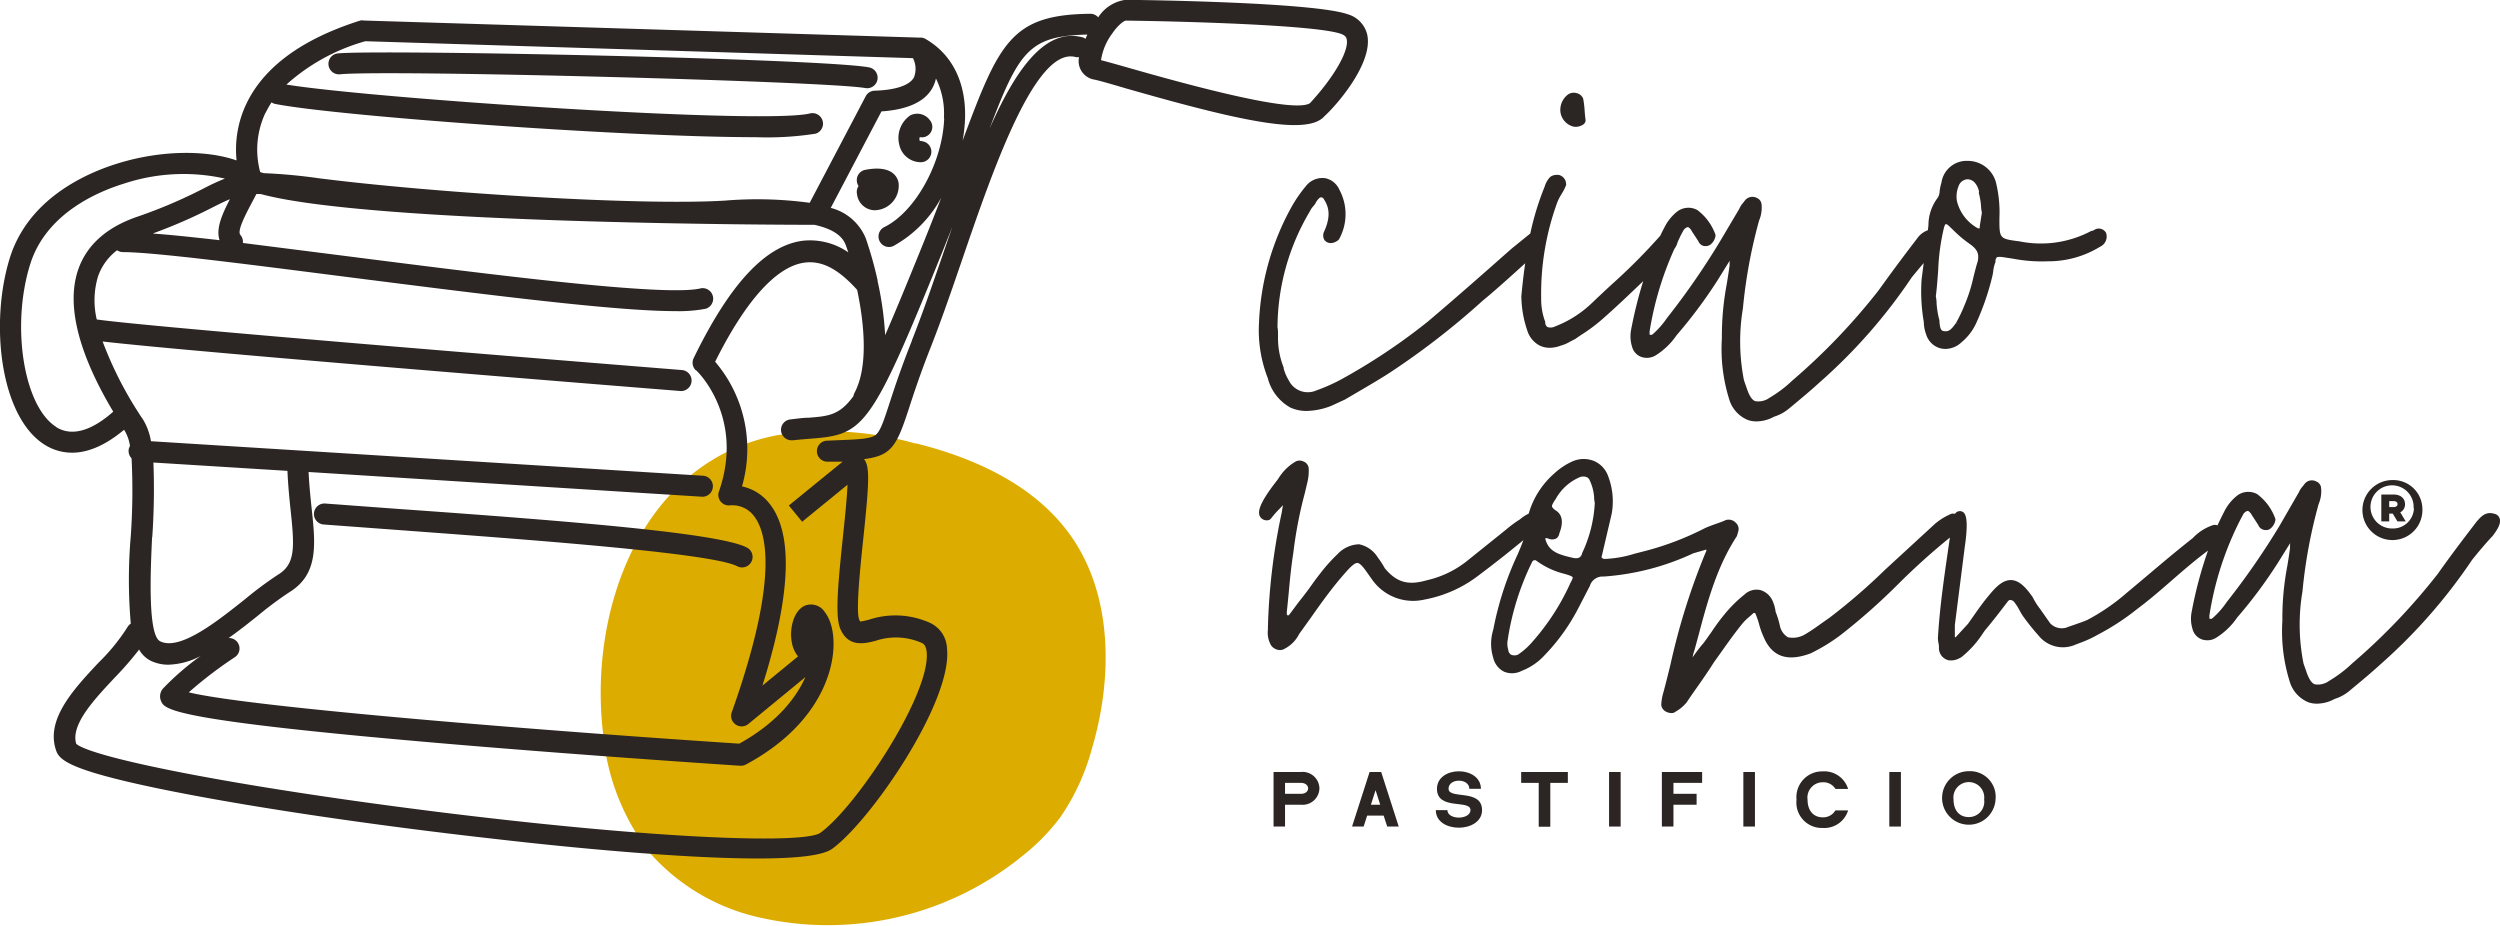 <svg id="Layer_1" data-name="Layer 1" xmlns="http://www.w3.org/2000/svg" viewBox="0 0 285.01 105.55"><defs><style>.cls-1{fill:#ddac00;}.cls-2{fill:#2b2523;}</style></defs><path class="cls-1" d="M213.46,249.92l.13,0c7,1.75,14,5,18,11.08,4.36,6.66,4.41,15.77,2,23.83a25.33,25.33,0,0,1-3.57,7.71,23.6,23.6,0,0,1-4.21,4.32,35.11,35.11,0,0,1-29.74,7.18,23.51,23.51,0,0,1-12.77-7.35,25.75,25.75,0,0,1-5.37-13.41C176.12,269,182.24,252,197.66,249A36.93,36.93,0,0,1,213.46,249.92Z" transform="translate(-109.14 -199.37)"/><path class="cls-2" d="M208,209.43a1.2,1.2,0,0,0,.21-2.38c-5.34-1-55.94-2.05-60.55-1.59a1.19,1.19,0,0,0-1.07,1.31,1.2,1.2,0,0,0,1.31,1.07c5.21-.53,55.59.79,59.89,1.57Z" transform="translate(-109.14 -199.37)"/><path class="cls-2" d="M207.79,218.73a1.19,1.19,0,0,0-.95,1.4,1.12,1.12,0,0,0,.18.45,1.2,1.2,0,0,0-.18.91,2.07,2.07,0,0,0,2,1.85,2.8,2.8,0,0,0,2.74-3.14C211.46,219.56,210.84,218.15,207.79,218.73Z" transform="translate(-109.14 -199.37)"/><path class="cls-2" d="M214.2,215.43a.41.41,0,0,1-.2,0A.6.6,0,0,1,214,215a1.17,1.17,0,0,0,1-.25,1.19,1.19,0,0,0,.14-1.69,1.77,1.77,0,0,0-2.22-.54,3.12,3.12,0,0,0-1.26,3.34,2.51,2.51,0,0,0,2.57,2,1.2,1.2,0,0,0,0-2.39Z" transform="translate(-109.14 -199.37)"/><path class="cls-2" d="M265,203.28A3.18,3.18,0,0,0,262.8,201c-3.85-1.37-23.14-1.63-25.33-1.65h0a4.4,4.4,0,0,0-3.13,2,1.17,1.17,0,0,0-.89-.41h0c-9,.1-10.37,3.19-14.57,14.47a18,18,0,0,0,.28-2.51c.13-4.15-1.49-7.38-4.56-9.12h0a1.21,1.21,0,0,0-.38-.12H214l-63.39-1.95a1,1,0,0,0-.39,0c-6.62,2.09-11,5.29-13,9.51a12.14,12.14,0,0,0-1.11,6.44c-3.51-1.23-8.72-1.16-13.57.35-3.69,1.14-10.19,4.06-12.28,10.77-2.32,7.46-1.09,18.15,4,21.31a5.87,5.87,0,0,0,3.09.89c1.63,0,3.61-.67,5.93-2.61l.1.15a4.74,4.74,0,0,1,.58,1.7,1.06,1.06,0,0,0-.16.5,1.22,1.22,0,0,0,.34.9,73.69,73.69,0,0,1-.09,8.85,58,58,0,0,0,0,10,1.19,1.19,0,0,0-.4.43,22.31,22.31,0,0,1-3.26,4c-2.87,3.06-6.12,6.54-4.83,10.09.28.79,1.12,1.51,4.28,2.48,7.34,2.25,26.2,5.36,45.89,7.56,8.62,1,21.36,2.21,29.84,2.21,4.2,0,7.35-.31,8.44-1.1,4.43-3.22,13.76-16.85,13.09-22.86a3.34,3.34,0,0,0-2-2.93,9.6,9.6,0,0,0-6.81-.36,7.2,7.2,0,0,1-1.08.24.74.74,0,0,1-.12-.23c-.4-.93.14-6.13.47-9.24.65-6.21.78-8.21.08-9.05,3.13-.39,3.72-1.48,5.1-5.71.54-1.66,1.28-3.93,2.49-7s2.32-6.3,3.56-9.91c3.54-10.34,8.4-24.49,13-23.21a1,1,0,0,0,.37,0,2.13,2.13,0,0,0,1.71,2.56c.41.07,1.89.49,3.61,1,9.11,2.61,15.51,4.19,19.24,4.19,1.65,0,2.79-.31,3.4-1C261.54,211.35,265.75,206.5,265,203.28Zm-48.22,9.55c-.15,5-3.28,10.71-6.83,12.43a1.2,1.2,0,0,0,.53,2.27,1.23,1.23,0,0,0,.52-.12,13.81,13.81,0,0,0,5.45-5.51c-.67,1.73-1.4,3.6-2.22,5.62-1.71,4.22-3.06,7.5-4.18,10.06a37.49,37.49,0,0,0-.86-6.16s0-.06,0-.09a44.3,44.3,0,0,0-1.34-4.77,5.89,5.89,0,0,0-4-3.49l5.78-11c3-.2,5-1.12,5.85-2.75a3.88,3.88,0,0,0,.36-1A8.94,8.94,0,0,1,216.75,212.83Zm-28.28,28.76c.05,0,5.59,5.29,2.6,13.82a1.18,1.18,0,0,0,.21,1.15,1.2,1.2,0,0,0,1.1.42,3.08,3.08,0,0,1,2.64,1.16c1.43,1.76,3,7-2.49,22.44a1.2,1.2,0,0,0,1.89,1.33l6.51-5.35c-1,2.23-3.08,5.12-7.54,7.59-21.68-1.42-55.66-4.12-62.76-5.85a47.24,47.24,0,0,1,5.24-4,1.19,1.19,0,0,0-.7-2.19c1.18-.83,2.34-1.75,3.46-2.65a40.82,40.82,0,0,1,3.46-2.57c3.34-2.05,3-5.4,2.54-9.64-.13-1.23-.27-2.59-.34-4.07L189.2,256h.08a1.2,1.2,0,0,0,.07-2.39l-63-3.94a7,7,0,0,0-.89-2.45,42.49,42.49,0,0,1-4.62-8.92c10.39,1.22,63.5,5.46,65.9,5.65h.09a1.2,1.2,0,0,0,.1-2.39c-.62-.05-60-4.79-66.76-5.77a9.47,9.47,0,0,1,.14-4.89,6.32,6.32,0,0,1,2.18-3,1.13,1.13,0,0,0,.63.21c3.46,0,13.8,1.33,24.76,2.73,17.79,2.27,31.55,4,38.27,4a16.29,16.29,0,0,0,3.44-.27,1.2,1.2,0,0,0-.56-2.33c-4,1-24.45-1.64-40.85-3.73l-11.35-1.44a1.19,1.19,0,0,0-.28-.91c-.41-.45.56-2.29,1.42-3.91l.4-.76h.49C151.44,224.91,198.72,225,202,225c2.52.57,3.28,1.53,3.58,2.36l.27.78a7.67,7.67,0,0,0-5.22-1.32c-4.25.57-8.3,4.94-12.4,13.36A1.19,1.19,0,0,0,188.47,241.59Zm-62,19a79.73,79.73,0,0,0,.13-8.49l15.28.95c.07,1.64.22,3.13.36,4.47.45,4.22.56,6.14-1.41,7.35a41.65,41.65,0,0,0-3.7,2.74c-3.16,2.52-7.5,6-9.76,4.87C126,271.79,126.28,264.79,126.48,260.6Zm.13-34.63a58.85,58.85,0,0,0,6.85-3c.72-.36,1.3-.65,1.87-.88-.94,1.82-1.6,3.37-1.18,4.67C131.2,226.42,128.64,226.14,126.61,226Zm12.78-13.71a10.44,10.44,0,0,1,.69-1.21,1.14,1.14,0,0,0,.42.18c6.77,1.35,39.78,3.79,54.77,3.79a35.83,35.83,0,0,0,6.84-.4,1.2,1.2,0,0,0-.6-2.32c-5.11,1.34-50.06-1.7-59.74-3.28a22.59,22.59,0,0,1,9-4.94L213.22,206a2.66,2.66,0,0,1,.11,2.2c-.49.9-2.09,1.44-4.5,1.51a1.19,1.19,0,0,0-1,.64l-6.38,12.14a44.51,44.51,0,0,0-9.66-.25c-9.92.6-33.41-.91-46.25-2.54a62.88,62.88,0,0,0-6.34-.59,3.76,3.76,0,0,1-.4-.13A9.86,9.86,0,0,1,139.39,212.26Zm-23.83,35.81c-3.72-2.29-5.21-11.48-3-18.56,1.77-5.67,7.46-8.2,10.7-9.2a21.59,21.59,0,0,1,11.5-.57,25.73,25.73,0,0,0-2.36,1.09,56.5,56.5,0,0,1-7.75,3.3c-3.44,1.21-5.67,3.23-6.62,6-1.83,5.35,1.64,12.23,4,16.18C120.14,248,117.67,249.37,115.56,248.07Zm97.53-9.87c-1.24,3.11-2,5.42-2.55,7.11-.69,2.12-1.07,3.28-1.64,3.69s-1.94.48-4.37.57l-1.19.05a1.2,1.2,0,0,0,0,2.39h.05l1.18,0,.62,0c-2.05,1.66-6.14,5-6.14,5l1.52,1.85,5.17-4.22c-.06,1.59-.32,4-.53,6-.58,5.56-.89,9-.29,10.43.92,2.15,2.77,1.68,4,1.37a7.31,7.31,0,0,1,5.27.23c.15.07.48.21.57,1,.53,4.7-7.92,17.61-12.11,20.65-1.7,1.23-17.25.86-42.74-2.27-24.22-3-40.3-6.31-42.1-7.87-.65-2.17,2-5,4.37-7.53a36.67,36.67,0,0,0,2.8-3.22,3.12,3.12,0,0,0,1.32,1.28,4.66,4.66,0,0,0,2,.45,8.39,8.39,0,0,0,3.7-1,30.17,30.17,0,0,0-4.27,3.69,1.35,1.35,0,0,0-.26,1.43c.42,1,.9,2.22,33.89,5,15.95,1.34,32,2.39,32.15,2.4h.08a1.22,1.22,0,0,0,.56-.14c7.15-3.84,9.17-8.82,9.74-11.45.52-2.39.24-4.65-.72-5.9a1.88,1.88,0,0,0-2.32-.75c-1.26.58-1.77,2.65-1.45,4.22a3.41,3.41,0,0,0,.7,1.55l-4.06,3.33c3.29-10.47,3.53-17.48.72-20.85a5.41,5.41,0,0,0-3.05-1.86,15.33,15.33,0,0,0-3.06-14.21c3.49-7,7-10.87,10.19-11.3,2-.26,3.87.74,6,3.11.82,3.9,1.29,8.78-.32,11.77a1,1,0,0,0-.1.33c-1.58,2.19-2.85,2.29-5.07,2.47-.62,0-1.31.1-2.07.19a1.19,1.19,0,0,0,.14,2.38h.14c.73-.08,1.38-.13,2-.18,6-.47,6.81-1.08,14.81-20.84.47-1.16.91-2.28,1.33-3.34l-1.14,3.32C215.38,232,214.22,235.37,213.09,238.2Zm8.74-23.88c3.46-9.19,4.63-10.84,11.26-11-.08.16-.15.32-.22.49a1,1,0,0,0-.32-.17C228.28,202.48,224.88,207.32,221.83,214.32Zm36.67-3.21c-1.2.93-8-.37-20.26-3.87-1.86-.53-3-.85-3.6-1a6.74,6.74,0,0,1,1.25-3c.74-1.09,1.39-1.49,1.57-1.51,5.84.07,21.6.47,24.54,1.51.55.2.61.46.64.58C263,205.12,261.16,208.24,258.5,211.11Z" transform="translate(-109.14 -199.37)"/><path class="cls-2" d="M146.16,256.77a1.2,1.2,0,0,0-.18,2.39l8.38.62c13.43,1,35.91,2.59,38.81,4.14a1.25,1.25,0,0,0,.56.14,1.2,1.2,0,0,0,.57-2.26c-3.1-1.64-19.84-3-39.76-4.41Z" transform="translate(-109.14 -199.37)"/><path class="cls-2" d="M256.26,245.84a4.42,4.42,0,0,0,1.84.38,8.1,8.1,0,0,0,2.83-.59l1.54-.71,1.38-.81c1.25-.73,2.43-1.42,3.62-2.18a87.33,87.33,0,0,0,10.68-8.26l1-.84c1.31-1.13,2.61-2.3,3.87-3.45-.19,1.3-.33,2.56-.44,3.76a12.42,12.42,0,0,0,.65,3.83h0a2.91,2.91,0,0,0,1.43,1.79,2.58,2.58,0,0,0,1.14.26,3.59,3.59,0,0,0,1.25-.24,4.46,4.46,0,0,0,1.12-.48l.54-.28.69-.47a19.06,19.06,0,0,0,2.35-1.74c1.59-1.39,3.15-2.88,4.65-4.32l.07-.06a49.28,49.28,0,0,0-1.39,5.6,4,4,0,0,0,.12,1.86,1.69,1.69,0,0,0,1,1.15,1.93,1.93,0,0,0,1.7-.16,8.1,8.1,0,0,0,2.37-2.28,55.45,55.45,0,0,0,4.67-6.26l1.38-2.23h0a.69.69,0,0,1,0,.18c0,.12,0,.25,0,.34-.09.68-.2,1.37-.31,2.05a32.15,32.15,0,0,0-.57,6.27,19.25,19.25,0,0,0,.91,7.17v0a3.68,3.68,0,0,0,2.05,2.13,2.86,2.86,0,0,0,1,.16,4.21,4.21,0,0,0,2-.54,4.81,4.81,0,0,0,1.64-.88l.39-.32c1.08-.9,2.11-1.75,3.11-2.67a61.51,61.51,0,0,0,10.54-12c.44-.54.9-1.09,1.37-1.64l-.24,1.86a20.42,20.42,0,0,0,.25,4.85,4.33,4.33,0,0,0,.27,1.43,2.35,2.35,0,0,0,1.62,1.58,2.78,2.78,0,0,0,.57.07,2.7,2.7,0,0,0,1.82-.74,6.19,6.19,0,0,0,1.77-2.37,29.33,29.33,0,0,0,1.78-5.25q.06-.28.09-.54a3.75,3.75,0,0,1,.25-1,.5.5,0,0,0,0-.13.64.64,0,0,1,.16-.42s.21-.1.78,0l1,.15a17.63,17.63,0,0,0,4,.31,11.27,11.27,0,0,0,6-1.67,1.27,1.27,0,0,0,.67-1.57.94.94,0,0,0-1.37-.32l-.2.09-.1,0a12.25,12.25,0,0,1-8.18,1.2c-2.31-.3-2.31-.3-2.31-2.61a14.39,14.39,0,0,0-.41-4.18,3.33,3.33,0,0,0-3.2-2.39,2.9,2.9,0,0,0-3,2.5,4.68,4.68,0,0,0-.2.94,1.64,1.64,0,0,1-.21.75,5.16,5.16,0,0,0-1.07,3.17l-.07.55a2.5,2.5,0,0,0-1.2.91l-1.12,1.47c-1.1,1.46-2.24,3-3.29,4.47a71.49,71.49,0,0,1-9.8,10.25,14.26,14.26,0,0,1-2.64,2,2.15,2.15,0,0,1-1.64.38c-.35-.14-.65-.58-.92-1.37l-.35-1a22.85,22.85,0,0,1-.12-8.21,58,58,0,0,1,1.84-10,3.78,3.78,0,0,0,.29-1.79.89.89,0,0,0-.57-.81,1.09,1.09,0,0,0-1.32.29l-.2.26a2.59,2.59,0,0,0-.45.7l-2.25,3.8a84.94,84.94,0,0,1-6,8.66,9.72,9.72,0,0,1-1.69,1.9.9.9,0,0,1-.29,0v-.37a36.85,36.85,0,0,1,2.83-9.42,2.25,2.25,0,0,0,.38-.81c.12-.24.23-.5.35-.74l.34-.63c.19-.2.36-.31.48-.29s.29.19.46.5l.72,1.1a.9.9,0,0,0,.48.5,1,1,0,0,0,.79-.05.5.5,0,0,0,.12-.08,1.58,1.58,0,0,0,.57-1,.77.77,0,0,0-.07-.27h0a6,6,0,0,0-2-2.65,2.11,2.11,0,0,0-2.28.15,5.34,5.34,0,0,0-1.51,1.89c-.15.28-.3.58-.44.88a67.57,67.57,0,0,1-5.54,5.56c-.77.71-1.54,1.43-2.28,2.14a12.66,12.66,0,0,1-4.21,2.66,1.09,1.09,0,0,1-.84.05.65.65,0,0,1-.25-.47.27.27,0,0,0,0-.12,7.38,7.38,0,0,1-.46-2.69,30.33,30.33,0,0,1,1.84-10.94,5.9,5.9,0,0,1,.46-.9,6.11,6.11,0,0,0,.54-1.05.51.51,0,0,0,0-.17,1.08,1.08,0,0,0-.84-1,.39.39,0,0,0-.15,0,1.23,1.23,0,0,0-.83.24,2.67,2.67,0,0,0-.62,1.09,31.88,31.88,0,0,0-1.64,5.35l-2.1,1.7c-3.08,2.72-6.27,5.54-9.59,8.35a69.19,69.19,0,0,1-9.9,6.6,20.09,20.09,0,0,1-2.8,1.24,2.41,2.41,0,0,1-3.15-1.16,5,5,0,0,1-.58-1.36.38.38,0,0,0,0-.1,9.07,9.07,0,0,1-.64-3.58c0-.36,0-.72-.06-1a26.09,26.09,0,0,1,3.71-13.25,2,2,0,0,1,.32-.49,3.87,3.87,0,0,0,.28-.36,2,2,0,0,1,.44-.61.31.31,0,0,1,.27-.1c.06,0,.2.05.31.28.67,1.05.66,2.15-.05,3.7a1,1,0,0,0,.07.88.9.9,0,0,0,.77.35,1.4,1.4,0,0,0,.83-.36.36.36,0,0,0,.1-.14,5.87,5.87,0,0,0,0-5.59,2.25,2.25,0,0,0-1.58-1.3,2.39,2.39,0,0,0-2.09.73,15.7,15.7,0,0,0-1.69,2.38,29.68,29.68,0,0,0-3.8,13.39,14.94,14.94,0,0,0,1,6.28A5.36,5.36,0,0,0,256.26,245.84Zm74.62-8.71c-.46,0-.55-.26-.63-1,0-.15,0-.29-.07-.47a10.72,10.72,0,0,1-.26-1.67q0-.43-.09-.84c.13-1,.2-2,.27-2.94a24.7,24.7,0,0,1,.69-5,3,3,0,0,1,.15-.3.61.61,0,0,1,.31.15l.54.51a13.63,13.63,0,0,0,1.88,1.59c.89.62,1.12,1.13.94,2-.18.56-.32,1.14-.47,1.72a17.88,17.88,0,0,1-1,3.19,17.6,17.6,0,0,1-1,2.11l.43.23h0l-.44-.22C331.74,236.74,331.39,237.2,330.88,237.13Zm3.85-15.77a8.32,8.32,0,0,1,.26,1.52c0,.25.05.5.09.75l-.24,1.53s0,.05,0,.07,0,.13,0,.16a.34.34,0,0,1-.22,0,4.83,4.83,0,0,1-2.38-3.09,3.12,3.12,0,0,1,.29-1.94,1.16,1.16,0,0,1,.86-.55h.08a1.11,1.11,0,0,1,.76.34,2.13,2.13,0,0,1,.53,1.09A.59.59,0,0,0,334.73,221.36Z" transform="translate(-109.14 -199.37)"/><path class="cls-2" d="M288.4,213.77a1.15,1.15,0,0,0,.37.06,1.55,1.55,0,0,0,.87-.27.59.59,0,0,0,.26-.55c-.06-.41-.09-.78-.11-1.12a12.24,12.24,0,0,0-.16-1.27,1.06,1.06,0,0,0-.78-.64,1.14,1.14,0,0,0-1,.2,2.2,2.2,0,0,0-.81,2A2,2,0,0,0,288.4,213.77Z" transform="translate(-109.14 -199.37)"/><path class="cls-2" d="M394.11,258.48a.79.79,0,0,0-.62-.54c-1-.3-1.53.36-2,.89l-1.14,1.49c-1.1,1.45-2.22,2.95-3.27,4.44A71,71,0,0,1,377.3,275a14.72,14.72,0,0,1-2.64,2,2.15,2.15,0,0,1-1.64.38c-.35-.14-.65-.59-.92-1.37l-.35-1a22.62,22.62,0,0,1-.12-8.21,57.13,57.13,0,0,1,1.84-9.95,3.82,3.82,0,0,0,.29-1.8.89.89,0,0,0-.57-.8,1.06,1.06,0,0,0-1.32.29l-.2.26a2.47,2.47,0,0,0-.45.69L369,259.34A84.58,84.58,0,0,1,363,268a9.45,9.45,0,0,1-1.69,1.9.55.55,0,0,1-.29,0v-.36a36,36,0,0,1,3.57-11l.34-.63c.19-.2.37-.31.48-.29s.29.19.46.49l.72,1.11a.92.92,0,0,0,.47.5,1,1,0,0,0,.8,0l.12-.09a1.56,1.56,0,0,0,.57-1,.72.72,0,0,0-.07-.27h0a6,6,0,0,0-2-2.65,2.1,2.1,0,0,0-2.28.15,5.3,5.3,0,0,0-1.51,1.88q-.39.75-.75,1.53a.74.74,0,0,0-.6,0,5.55,5.55,0,0,0-2.21,1.44c-1.74,1.37-3.43,2.79-5.07,4.18l-2.55,2.14a23.35,23.35,0,0,1-4.38,3c-.41.19-.87.34-1.35.51s-.75.25-1.07.38a1.82,1.82,0,0,1-1.84-.49l-1.15-1.64a7.77,7.77,0,0,1-.85-1.35c-.7-1-1.48-1.91-2.45-1.94s-1.81.85-2.57,1.79c-.64.76-1.21,1.57-1.76,2.36l-.59.84-1.42,1.54L332,272v-1.37l1.12-8.82c.51-3.5.09-4.07-.44-4.16a.65.65,0,0,0-.66.3.79.79,0,0,0-.63.09,6.86,6.86,0,0,0-1.7,1.09l-5.62,5.17a69.1,69.1,0,0,1-6.3,5.45l-.88.62c-.66.47-1.28.92-1.92,1.29a2.71,2.71,0,0,1-2,.36,2,2,0,0,1-.91-1.28,9.59,9.59,0,0,0-.49-1.61,4.3,4.3,0,0,0-.29-1.12,2.22,2.22,0,0,0-1.45-1.37,2,2,0,0,0-1.79.49,15.24,15.24,0,0,0-2.07,2,22.94,22.94,0,0,0-1.68,2.24c-.32.45-.63.9-.93,1.3a16,16,0,0,0-1.25,1.64,4.37,4.37,0,0,1,.21-.83c.17-.61.33-1.22.5-1.84,1-3.78,2.08-7.7,4.3-11.1a.35.35,0,0,0,.06-.14l.12-.42a.94.94,0,0,0-.26-1,1.11,1.11,0,0,0-1.15-.32,11.36,11.36,0,0,1-1.15.44c-.42.15-.84.3-1.23.48a33,33,0,0,1-7.27,2.72l-.77.2a13,13,0,0,1-3.35.59.45.45,0,0,1-.37-.14.18.18,0,0,1,0-.18l1.13-4.83a8,8,0,0,0-.4-4.27,2.94,2.94,0,0,0-1.63-1.75,3.15,3.15,0,0,0-2.53.09,7.61,7.61,0,0,0-2,1.35,9.58,9.58,0,0,0-2.9,4.56,4.87,4.87,0,0,0-1,.66,13.22,13.22,0,0,0-1.49,1.09l-.68.55-4,3.21a11.4,11.4,0,0,1-4.44,2.09c-2.16.63-3.47.23-4.8-1.37a10.32,10.32,0,0,0-.79-1.22,3.29,3.29,0,0,0-2.14-1.51,3.48,3.48,0,0,0-2.44,1.11,19.38,19.38,0,0,0-1.55,1.66c-.5.63-1,1.27-1.44,1.9s-.93,1.26-1.44,1.9l-1.06,1.42-.17.15a1,1,0,0,1-.14-.15v-.27c.08-.74.15-1.47.22-2.19.14-1.55.28-3,.53-4.59a47.86,47.86,0,0,1,1.31-6.79l.3-1.27a5.6,5.6,0,0,0,.14-1.5.92.92,0,0,0-.6-.82,1,1,0,0,0-1,.07,5.6,5.6,0,0,0-1.83,1.83l-.16.23c-2.23,2.84-2.23,3.71-1.94,4.19a.89.89,0,0,0,.93.37.49.49,0,0,0,.3-.19,10.94,10.94,0,0,1,1-1.13l.35-.38c0,.16-.05.31-.07.47a6.54,6.54,0,0,1-.12.65,70.74,70.74,0,0,0-1.51,12.71c0,.11,0,.22,0,.33a2.9,2.9,0,0,0,.35,1.8,1.28,1.28,0,0,0,1,.55,1.06,1.06,0,0,0,.59-.17,3.77,3.77,0,0,0,1.58-1.59l.11-.17,1.22-1.7c1.07-1.52,2.09-2.95,3.25-4.35.86-1,1.62-1.93,2.07-1.95s1.05,1,1.64,1.8a5.71,5.71,0,0,0,6,2.38,14.43,14.43,0,0,0,6.31-2.84c1.71-1.28,3.44-2.65,5-3.94-.19.54-.42,1.08-.65,1.62a36.07,36.07,0,0,0-2.78,8.58,5.38,5.38,0,0,0,0,3.23,2.35,2.35,0,0,0,1.24,1.57,2.38,2.38,0,0,0,2-.1,6.85,6.85,0,0,0,2.55-1.72,22.61,22.61,0,0,0,3.83-5.28l1.39-2.68a1.51,1.51,0,0,1,1.56-1.07,28.82,28.82,0,0,0,10.23-2.65l1.49-.43a.48.48,0,0,1-.08.33,76.33,76.33,0,0,0-4,12.74c-.26,1.06-.52,2.11-.8,3.16a5.75,5.75,0,0,0-.26,1.5,1,1,0,0,0,.65.8,1.27,1.27,0,0,0,.51.11.64.64,0,0,0,.46-.15,4.49,4.49,0,0,0,1.27-1.06c.38-.57.77-1.13,1.17-1.7.66-.93,1.33-1.9,1.94-2.87l.85-1.19c.71-1,1.46-2.06,2.28-3.08a5.87,5.87,0,0,1,1-1l.4-.36c.05,0,.08,0,.11,0a.15.15,0,0,1,.11.11,8.32,8.32,0,0,1,.41,1.19,8.47,8.47,0,0,0,.46,1.31c.95,2.37,2.7,3,5.4,2a20.69,20.69,0,0,0,3.46-2.12,70.59,70.59,0,0,0,6.43-5.68,77.07,77.07,0,0,1,6-5.41c-.06.38-.11.76-.17,1.14-.51,3.53-1,6.87-1.2,10.32a3.07,3.07,0,0,0,.07.6,2.1,2.1,0,0,1,.05.43,1.43,1.43,0,0,0,1.17,1.52l.28,0a2,2,0,0,0,.9-.26l.18-.09a11.35,11.35,0,0,0,2.47-2.73l.23-.33c.89-1.05,1.78-2.22,2.63-3.33a.34.34,0,0,1,.27-.15.63.63,0,0,1,.47.26,5.8,5.8,0,0,1,.55.86c.13.23.26.47.43.72a25.44,25.44,0,0,0,1.77,2.21,3.55,3.55,0,0,0,4.17,1.06l.49-.19a13.63,13.63,0,0,0,2.17-1,27.66,27.66,0,0,0,4.44-2.91c1.34-1,2.65-2.13,3.91-3.23s2.67-2.32,4.14-3.41a47.2,47.2,0,0,0-1.88,7.08,4,4,0,0,0,.12,1.87,1.69,1.69,0,0,0,1,1.15,1.9,1.9,0,0,0,1.7-.17,8,8,0,0,0,2.37-2.28,53,53,0,0,0,4.66-6.26l1.39-2.23v0s0,.11,0,.17a2.35,2.35,0,0,0,0,.34c-.09.69-.2,1.37-.31,2.05a31.5,31.5,0,0,0-.57,6.28,19.17,19.17,0,0,0,.91,7.16v0a3.68,3.68,0,0,0,2.05,2.13,2.85,2.85,0,0,0,1,.16,4.25,4.25,0,0,0,2-.54,4.81,4.81,0,0,0,1.64-.88l.37-.31c1.09-.9,2.12-1.76,3.13-2.68a61.88,61.88,0,0,0,10.54-12c.72-.89,1.47-1.8,2.35-2.73C393.73,259.9,394.32,259.1,394.11,258.48ZM281.39,274a.72.72,0,0,1-.3-.54,2.48,2.48,0,0,1-.1-.9,30.24,30.24,0,0,1,2.82-9.13.34.34,0,0,1,.22-.19h.07a.21.21,0,0,1,.12,0,9.1,9.1,0,0,0,3.27,1.55c.72.2.9.32.93.38s.05.12-.25.67a26.56,26.56,0,0,1-4.28,6.64h0A8.23,8.23,0,0,1,282.2,274,1,1,0,0,1,281.39,274Zm3.94-13.15c0-.07,0-.13,0-.15a1.56,1.56,0,0,1,.32.07,1.07,1.07,0,0,0,.89,0,.82.82,0,0,0,.37-.59c.2-.53.71-1.94-.43-2.63-.24-.17-.39-.33-.41-.46s.21-.53.42-.82a5.68,5.68,0,0,1,2.66-2.46,1.11,1.11,0,0,1,.87-.05.66.66,0,0,1,.37.41,5.2,5.2,0,0,1,.49,2c0,.19.05.38.07.55a15.1,15.1,0,0,1-1.45,5.73s0,0,0,.05c-.14.38-.34.58-.94.49C286.83,262.6,285.74,262.28,285.33,260.88Z" transform="translate(-109.14 -199.37)"/><path class="cls-2" d="M259.56,289.25a1.92,1.92,0,0,1-2.13,1.86h-1.79v2.49h-1.31v-6.22h3.1A1.92,1.92,0,0,1,259.56,289.25Zm-1.29,0c0-.32-.28-.63-.84-.63h-1.79v1.25h1.79C258,289.87,258.27,289.56,258.27,289.25Z" transform="translate(-109.14 -199.37)"/><path class="cls-2" d="M266.88,292.35H265l-.4,1.25h-1.32l2-6.22h1.32l2,6.22h-1.31Zm-.39-1.24-.53-1.66-.53,1.66Z" transform="translate(-109.14 -199.37)"/><path class="cls-2" d="M278.1,291.73c0,1.31-1.32,2-2.64,2s-2.63-.65-2.63-2h1.32c0,.56.65.85,1.3.85s1.33-.29,1.33-.87c0-1.22-3.82.08-3.82-2.41,0-1.33,1.25-2,2.5-2s2.51.68,2.51,2h-1.32c0-.62-.59-.93-1.19-.93s-1.18.31-1.18.92C274.28,290.54,278.1,289.25,278.1,291.73Z" transform="translate(-109.14 -199.37)"/><path class="cls-2" d="M287.88,287.38v1.24h-2v5h-1.32v-5h-2v-1.24Z" transform="translate(-109.14 -199.37)"/><path class="cls-2" d="M293.9,287.38v6.22h-1.32v-6.22Z" transform="translate(-109.14 -199.37)"/><path class="cls-2" d="M299.92,288.62v1.25h2.64v1.24h-2.64v2.49H298.6v-6.22h4.59v1.24Z" transform="translate(-109.14 -199.37)"/><path class="cls-2" d="M309.21,287.38v6.22h-1.32v-6.22Z" transform="translate(-109.14 -199.37)"/><path class="cls-2" d="M318.38,291.76h1.45a2.83,2.83,0,0,1-2.88,2,2.9,2.9,0,0,1-3-3.22,2.94,2.94,0,0,1,3-3.23,2.83,2.83,0,0,1,2.88,2h-1.44a1.61,1.61,0,0,0-1.44-.76,1.75,1.75,0,0,0-1.74,2c0,1.15.6,2,1.74,2A1.61,1.61,0,0,0,318.38,291.76Z" transform="translate(-109.14 -199.37)"/><path class="cls-2" d="M325.85,287.38v6.22h-1.32v-6.22Z" transform="translate(-109.14 -199.37)"/><path class="cls-2" d="M336.64,290.52a3.05,3.05,0,1,1-3.05-3.23A2.92,2.92,0,0,1,336.64,290.52Zm-1.3,0a1.76,1.76,0,1,0-3.49,0c0,1.15.6,2,1.74,2A1.75,1.75,0,0,0,335.34,290.52Z" transform="translate(-109.14 -199.37)"/><path class="cls-2" d="M385.3,257.31a3.42,3.42,0,1,1-3.41-3.21A3.32,3.32,0,0,1,385.3,257.31Zm-1,0a2.46,2.46,0,1,0-2.45,2.31A2.39,2.39,0,0,0,384.34,257.31Zm-1.53.45.63,1.05h-.94l-.54-.89h-.4v.89h-.9v-3.06h1.42c.8,0,1.28.46,1.28,1.09A1,1,0,0,1,382.81,257.76Zm-1.25-.58h.52c.27,0,.43-.15.43-.34s-.16-.34-.43-.34h-.52Z" transform="translate(-109.14 -199.37)"/></svg>